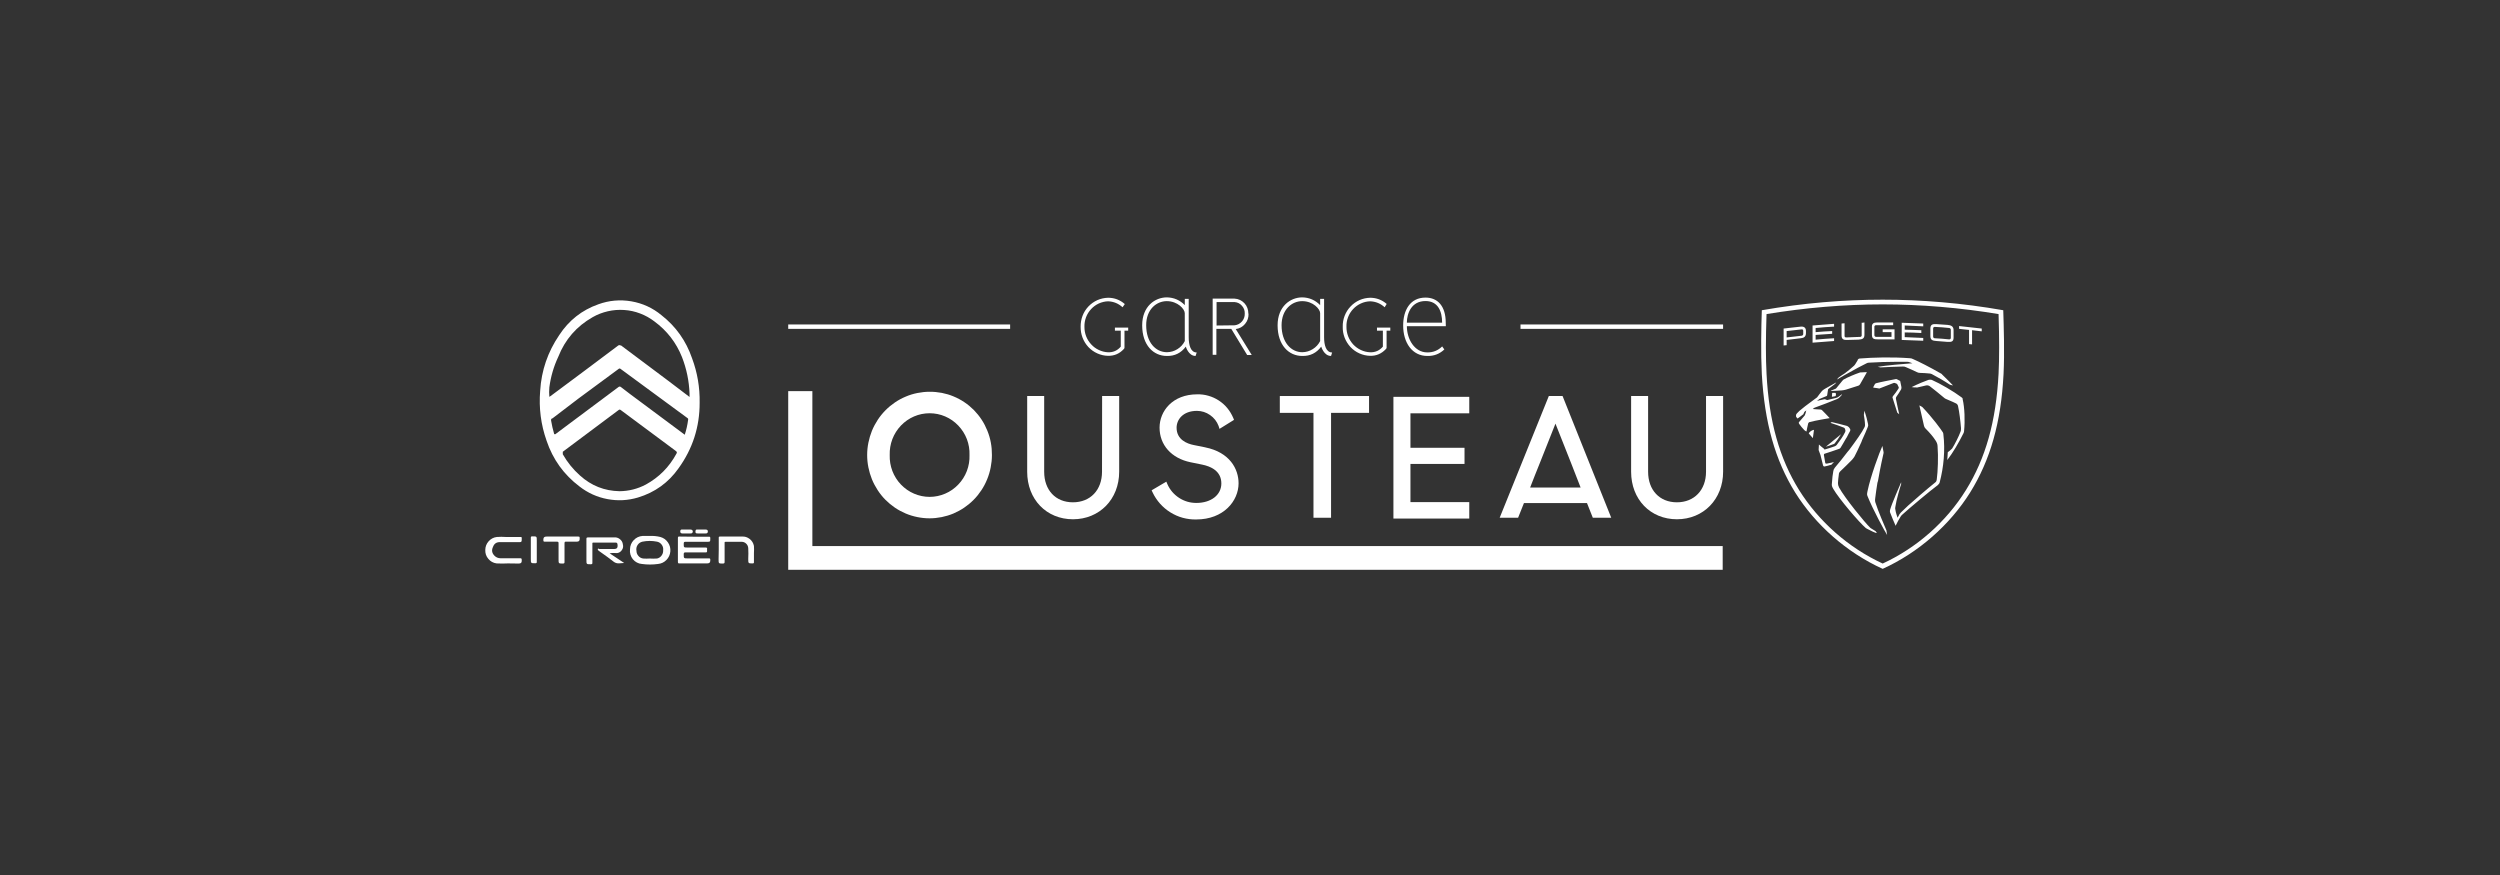<svg xmlns="http://www.w3.org/2000/svg" xmlns:xlink="http://www.w3.org/1999/xlink" width="400" zoomAndPan="magnify" viewBox="0 0 300 105" height="140" preserveAspectRatio="xMidYMid meet" version="1.0"><rect x="0" y="0" width="300" height="105" fill="#333333" stroke="none"/><defs><clipPath id="2a6e3167bf"><path d="M 70.078 64 L 75 64 L 75 68 L 70.078 68 Z M 70.078 64 " clip-rule="nonzero"/></clipPath><clipPath id="94552e714a"><path d="M 58.234 64 L 62.859 64 L 62.859 68 L 58.234 68 Z M 58.234 64 " clip-rule="nonzero"/></clipPath><clipPath id="73991694b0"><path d="M 86 64 L 90.746 64 L 90.746 68 L 86 68 Z M 86 64 " clip-rule="nonzero"/></clipPath><clipPath id="217cb36293"><path d="M 137 35.684 L 144 35.684 L 144 43 L 137 43 Z M 137 35.684 " clip-rule="nonzero"/></clipPath><clipPath id="89b954ae06"><path d="M 145 35.684 L 151 35.684 L 151 43 L 145 43 Z M 145 35.684 " clip-rule="nonzero"/></clipPath><clipPath id="d545a871a1"><path d="M 153 35.684 L 160 35.684 L 160 43 L 153 43 Z M 153 35.684 " clip-rule="nonzero"/></clipPath><clipPath id="16f191cc1b"><path d="M 168 35.684 L 174 35.684 L 174 43 L 168 43 Z M 168 35.684 " clip-rule="nonzero"/></clipPath><clipPath id="665b8a48c1"><path d="M 129 35.684 L 136 35.684 L 136 43 L 129 43 Z M 129 35.684 " clip-rule="nonzero"/></clipPath><clipPath id="1eaa556695"><path d="M 161 35.684 L 167 35.684 L 167 43 L 161 43 Z M 161 35.684 " clip-rule="nonzero"/></clipPath><clipPath id="b621ce4013"><path d="M 94.57 38.586 L 122 38.586 L 122 40 L 94.57 40 Z M 94.57 38.586 " clip-rule="nonzero"/></clipPath><clipPath id="4a813cd221"><path d="M 182 38.586 L 206.789 38.586 L 206.789 40 L 182 40 Z M 182 38.586 " clip-rule="nonzero"/></clipPath><clipPath id="7da8544eaf"><path d="M 94.57 46 L 206.789 46 L 206.789 68.379 L 94.57 68.379 Z M 94.57 46 " clip-rule="nonzero"/></clipPath><clipPath id="70e1d26cd4"><path d="M 195.66 47.297 L 206.789 47.297 L 206.789 63 L 195.66 63 Z M 195.66 47.297 " clip-rule="nonzero"/></clipPath><clipPath id="122fdd0491"><path d="M 211.352 35.961 L 240.719 35.961 L 240.719 68.379 L 211.352 68.379 Z M 211.352 35.961 " clip-rule="nonzero"/></clipPath></defs><g clip-path="url(#2a6e3167bf)"><path fill="#ffffff" d="M 73.156 66.395 L 74.902 67.559 C 74.484 67.559 74.047 67.734 73.629 67.398 C 73.207 67.062 72.473 66.531 71.875 66.113 C 71.875 66.113 71.699 66.004 71.734 65.883 C 71.77 65.762 71.875 65.883 71.941 65.883 L 73.695 65.883 C 74.012 65.883 74.137 65.727 74.113 65.426 C 74.098 65.125 74.012 65.109 73.82 65.109 L 71.191 65.109 C 71.051 65.109 71.086 65.215 71.086 65.301 C 71.086 66.02 71.086 66.762 71.086 67.484 C 71.086 67.66 71.086 67.711 70.879 67.711 C 70.371 67.711 70.371 67.711 70.371 67.184 C 70.371 66.355 70.371 65.527 70.371 64.699 C 70.371 64.547 70.371 64.488 70.594 64.488 L 73.68 64.488 C 73.945 64.461 74.176 64.531 74.383 64.695 C 74.594 64.859 74.719 65.074 74.746 65.336 C 74.809 65.578 74.77 65.805 74.625 66.008 C 74.484 66.219 74.293 66.34 74.047 66.371 C 73.766 66.355 73.473 66.34 73.156 66.395 Z M 73.156 66.395 " fill-opacity="1" fill-rule="nonzero"/></g><path fill="#ffffff" d="M 83.293 64.406 L 85.043 64.406 C 85.199 64.406 85.234 64.406 85.234 64.598 C 85.234 65.016 85.234 65.016 84.816 65.016 L 82.297 65.016 C 82.121 65.016 82.047 65.016 82.047 65.25 C 82.047 65.703 82.047 65.703 82.504 65.703 L 84.625 65.703 C 84.781 65.703 84.883 65.703 84.852 65.918 C 84.832 65.965 84.832 66.008 84.852 66.059 C 84.852 66.234 84.852 66.305 84.625 66.289 L 82.297 66.289 C 82.121 66.289 82.047 66.289 82.047 66.516 C 82.047 67.008 82.047 67.008 82.555 67.008 L 85.043 67.008 C 85.199 67.008 85.234 67.008 85.234 67.199 C 85.234 67.398 85.234 67.609 84.832 67.609 L 81.574 67.609 C 81.383 67.609 81.348 67.609 81.348 67.375 C 81.348 66.465 81.348 65.617 81.348 64.613 C 81.348 64.438 81.348 64.363 81.574 64.387 Z M 83.293 64.406 " fill-opacity="1" fill-rule="nonzero"/><g clip-path="url(#94552e714a)"><path fill="#ffffff" d="M 60.965 67.609 C 60.508 67.633 60.047 67.633 59.582 67.609 C 59.184 67.551 58.855 67.371 58.598 67.059 C 58.336 66.754 58.219 66.395 58.234 65.988 C 58.242 65.59 58.375 65.25 58.637 64.953 C 58.902 64.66 59.227 64.484 59.617 64.438 C 59.977 64.41 60.344 64.41 60.707 64.438 L 62.453 64.438 C 62.578 64.438 62.609 64.438 62.609 64.598 C 62.609 65.059 62.609 65.059 62.176 65.059 C 61.457 65.059 60.738 65.059 60.023 65.059 C 59.602 65.035 59.312 65.223 59.164 65.617 C 58.973 66.008 59.023 66.359 59.324 66.672 C 59.52 66.883 59.77 66.984 60.059 66.992 C 60.828 66.992 61.613 66.992 62.387 66.992 C 62.559 66.992 62.609 66.992 62.609 67.223 C 62.609 67.449 62.609 67.625 62.211 67.625 Z M 60.965 67.609 " fill-opacity="1" fill-rule="nonzero"/></g><g clip-path="url(#73991694b0)"><path fill="#ffffff" d="M 86.25 65.988 C 86.25 65.512 86.25 65.035 86.25 64.562 C 86.25 64.422 86.25 64.387 86.422 64.387 C 87.301 64.387 88.176 64.387 89.016 64.387 C 89.367 64.359 89.676 64.457 89.957 64.672 C 90.234 64.887 90.402 65.164 90.473 65.512 C 90.492 65.801 90.492 66.09 90.473 66.371 L 90.473 67.449 C 90.473 67.559 90.473 67.59 90.332 67.609 C 89.789 67.609 89.789 67.609 89.789 67.082 C 89.812 66.645 89.812 66.207 89.789 65.777 C 89.777 65.562 89.691 65.379 89.539 65.234 C 89.383 65.086 89.195 65.012 88.984 65.016 L 87.07 65.016 C 86.914 65.016 86.953 65.109 86.953 65.191 C 86.953 65.918 86.953 66.656 86.953 67.375 C 86.953 67.559 86.953 67.625 86.723 67.625 C 86.23 67.625 86.23 67.625 86.23 67.113 C 86.23 66.605 86.25 66.371 86.25 65.988 Z M 86.25 65.988 " fill-opacity="1" fill-rule="nonzero"/></g><path fill="#ffffff" d="M 67.375 64.387 C 68.039 64.387 68.688 64.387 69.355 64.387 C 69.531 64.387 69.562 64.387 69.562 64.598 C 69.562 64.809 69.562 65 69.18 65 L 67.949 65 C 67.793 65 67.742 65 67.742 65.215 C 67.742 65.938 67.742 66.672 67.742 67.398 C 67.742 67.559 67.742 67.625 67.535 67.625 C 67.027 67.625 67.027 67.625 67.027 67.113 C 67.027 66.605 67.027 65.844 67.027 65.234 C 67.027 65.059 67.027 65 66.816 65 L 65.414 65 C 65.254 65 65.203 65 65.203 64.809 C 65.203 64.613 65.203 64.387 65.605 64.387 Z M 67.375 64.387 " fill-opacity="1" fill-rule="nonzero"/><path fill="#ffffff" d="M 64.414 65.988 C 64.414 66.445 64.414 66.922 64.414 67.375 C 64.414 67.535 64.414 67.59 64.223 67.59 C 63.699 67.59 63.699 67.59 63.699 67.062 C 63.699 66.234 63.699 65.41 63.699 64.582 C 63.699 64.406 63.699 64.363 63.906 64.363 C 64.414 64.363 64.414 64.363 64.414 64.859 Z M 64.414 65.988 " fill-opacity="1" fill-rule="nonzero"/><path fill="#ffffff" d="M 84.184 64.012 L 83.727 64.012 C 83.57 64.012 83.43 64.012 83.453 63.77 C 83.469 63.52 83.57 63.543 83.727 63.543 L 84.676 63.543 C 84.852 63.543 84.957 63.629 84.941 63.785 C 84.945 63.855 84.922 63.918 84.871 63.961 C 84.82 64.008 84.758 64.023 84.691 64.012 Z M 84.184 64.012 " fill-opacity="1" fill-rule="nonzero"/><path fill="#ffffff" d="M 82.379 63.543 L 82.855 63.543 C 83.012 63.543 83.137 63.629 83.137 63.77 C 83.141 63.844 83.117 63.906 83.062 63.957 C 83.008 64.008 82.945 64.023 82.871 64.012 L 81.871 64.012 C 81.715 64.012 81.629 63.93 81.629 63.77 C 81.629 63.605 81.711 63.527 81.871 63.543 Z M 82.379 63.543 " fill-opacity="1" fill-rule="nonzero"/><path fill="#ffffff" d="M 83.047 42.992 C 82.328 40.902 81.105 39.172 79.367 37.816 C 78.309 36.941 77.109 36.395 75.762 36.16 C 74.406 35.93 73.094 36.047 71.809 36.512 C 69.828 37.211 68.262 38.445 67.109 40.211 C 65.734 42.227 64.969 44.457 64.82 46.898 C 64.652 48.953 64.906 50.949 65.59 52.887 C 66.344 55.129 67.664 56.961 69.547 58.383 C 70.539 59.152 71.656 59.66 72.891 59.891 C 74.125 60.125 75.344 60.062 76.551 59.703 C 78.586 59.09 80.211 57.918 81.434 56.184 C 83.125 53.836 83.965 51.223 83.957 48.328 C 83.988 46.492 83.688 44.711 83.047 42.992 Z M 81.156 54.469 C 80.293 56.059 79.074 57.281 77.496 58.148 C 76.512 58.668 75.457 58.934 74.344 58.945 C 72.531 58.91 70.949 58.281 69.598 57.062 C 68.77 56.324 68.082 55.473 67.535 54.512 C 67.535 54.387 67.535 54.312 67.535 54.211 L 74.203 49.227 C 74.328 49.117 74.395 49.133 74.52 49.227 L 81.082 54.102 C 81.258 54.227 81.258 54.312 81.156 54.469 Z M 82.172 52.168 L 76.742 48.129 C 76.008 47.586 75.27 47.043 74.555 46.48 C 74.426 46.355 74.301 46.355 74.172 46.48 L 67.949 51.125 L 66.676 52.078 C 66.57 52.168 66.535 52.078 66.5 52.078 C 66.344 51.543 66.219 51.004 66.129 50.457 C 66.129 50.297 66.129 50.246 66.309 50.195 L 69.422 47.82 L 74.203 44.293 C 74.305 44.195 74.402 44.195 74.504 44.293 L 82.453 50.137 C 82.566 50.195 82.605 50.281 82.57 50.406 C 82.492 51.004 82.359 51.59 82.172 52.168 Z M 82.746 47.637 L 80.227 45.723 L 74.535 41.461 C 74.395 41.461 74.328 41.355 74.188 41.461 C 71.492 43.492 68.785 45.512 66.078 47.52 L 65.922 47.621 C 65.887 47.242 65.887 46.859 65.922 46.48 C 66.09 45.199 66.445 43.98 66.992 42.816 C 67.809 40.742 69.188 39.156 71.121 38.059 C 71.695 37.73 72.305 37.5 72.945 37.352 C 73.594 37.203 74.242 37.152 74.902 37.199 C 75.562 37.242 76.199 37.379 76.816 37.617 C 77.434 37.852 78.004 38.168 78.527 38.57 C 80.039 39.684 81.141 41.105 81.84 42.852 C 82.387 44.262 82.691 45.723 82.746 47.234 Z M 82.746 47.637 " fill-opacity="1" fill-rule="nonzero"/><path fill="#ffffff" d="M 79.246 64.438 C 78.82 64.332 78.387 64.293 77.953 64.312 L 77.109 64.312 C 76.691 64.344 76.336 64.512 76.043 64.82 C 75.754 65.125 75.609 65.492 75.602 65.918 C 75.578 66.129 75.59 66.34 75.652 66.543 C 75.711 66.754 75.805 66.934 75.941 67.105 C 76.074 67.27 76.234 67.402 76.422 67.5 C 76.613 67.602 76.809 67.66 77.023 67.676 C 77.672 67.766 78.32 67.766 78.969 67.676 C 79.359 67.637 79.695 67.477 79.973 67.195 C 80.25 66.91 80.406 66.57 80.441 66.172 C 80.473 65.777 80.379 65.418 80.152 65.09 C 79.926 64.762 79.629 64.547 79.246 64.438 Z M 78.812 67.023 C 78.527 67.043 78.246 67.043 77.969 67.023 C 77.707 67.043 77.441 67.043 77.18 67.023 C 76.949 66.992 76.758 66.887 76.605 66.707 C 76.453 66.531 76.375 66.328 76.375 66.094 C 76.324 65.844 76.375 65.613 76.512 65.398 C 76.652 65.188 76.844 65.059 77.09 65 C 77.676 64.883 78.258 64.883 78.844 65 C 79.082 65.051 79.273 65.176 79.414 65.375 C 79.555 65.574 79.613 65.801 79.578 66.039 C 79.59 66.27 79.527 66.48 79.387 66.668 C 79.25 66.855 79.07 66.973 78.844 67.023 Z M 78.812 67.023 " fill-opacity="1" fill-rule="nonzero"/><g clip-path="url(#217cb36293)"><path fill="#ffffff" d="M 142.645 40.477 L 142.645 35.867 L 142.176 35.867 L 142.176 36.613 C 141.586 36.012 140.871 35.703 140.027 35.684 C 138.598 35.684 137.062 36.758 137.062 39.035 C 137.062 41.441 138.426 42.715 140.02 42.715 C 140.965 42.738 141.727 42.363 142.297 41.594 C 142.297 41.594 142.613 42.715 143.469 42.715 L 143.605 42.297 C 142.871 42.297 142.645 41.387 142.645 40.477 M 142.176 40.93 C 141.969 41.332 141.676 41.656 141.293 41.895 C 140.91 42.137 140.492 42.258 140.039 42.266 C 138.66 42.266 137.543 41.059 137.543 39.035 C 137.531 37.137 138.777 36.137 140.012 36.137 C 141.332 36.137 142.172 37.102 142.172 37.578 Z M 142.176 40.93 " fill-opacity="1" fill-rule="nonzero"/></g><g clip-path="url(#89b954ae06)"><path fill="#ffffff" d="M 149.801 37.629 C 149.805 37.398 149.766 37.176 149.688 36.965 C 149.609 36.75 149.492 36.559 149.332 36.387 C 149.18 36.223 149 36.094 148.797 35.996 C 148.59 35.898 148.375 35.844 148.148 35.836 L 145.52 35.836 L 145.52 42.574 L 145.965 42.574 L 145.965 39.465 L 147.754 39.465 L 149.66 42.602 L 150.211 42.602 L 148.289 39.488 C 148.742 39.426 149.113 39.223 149.406 38.871 C 149.699 38.523 149.836 38.117 149.824 37.656 M 145.988 39.062 L 145.988 36.25 L 148.164 36.25 C 148.516 36.281 148.809 36.426 149.039 36.699 C 149.277 36.965 149.383 37.285 149.371 37.641 C 149.379 37.992 149.266 38.305 149.039 38.57 C 148.809 38.836 148.52 38.988 148.172 39.035 Z M 145.988 39.062 " fill-opacity="1" fill-rule="nonzero"/></g><g clip-path="url(#d545a871a1)"><path fill="#ffffff" d="M 158.891 40.477 L 158.891 35.867 L 158.418 35.867 L 158.418 36.613 C 157.824 36.012 157.113 35.703 156.273 35.684 C 154.852 35.684 153.312 36.758 153.312 39.035 C 153.312 41.441 154.672 42.715 156.27 42.715 C 157.215 42.738 157.977 42.363 158.547 41.594 C 158.547 41.594 158.863 42.715 159.727 42.715 L 159.855 42.297 C 159.121 42.297 158.891 41.395 158.891 40.477 M 158.418 40.93 C 158.215 41.332 157.914 41.656 157.531 41.895 C 157.148 42.137 156.73 42.258 156.281 42.266 C 154.91 42.266 153.789 41.059 153.789 39.035 C 153.789 37.137 155.027 36.137 156.262 36.137 C 157.582 36.137 158.418 37.102 158.418 37.578 Z M 158.418 40.93 " fill-opacity="1" fill-rule="nonzero"/></g><g clip-path="url(#16f191cc1b)"><path fill="#ffffff" d="M 173.488 38.719 C 173.488 36.727 172.52 35.711 171.062 35.711 C 169.203 35.711 168.379 37.242 168.379 39.059 C 168.379 41.133 169.469 42.715 171.273 42.715 C 172.062 42.738 172.746 42.477 173.32 41.934 L 173.059 41.57 C 172.562 42.062 171.965 42.301 171.273 42.289 C 169.738 42.289 168.824 40.684 168.824 39.145 L 173.5 39.145 Z M 168.824 38.719 C 168.824 37.602 169.379 36.125 171.062 36.125 C 172.559 36.125 173.055 37.355 173.055 38.719 Z M 168.824 38.719 " fill-opacity="1" fill-rule="nonzero"/></g><g clip-path="url(#665b8a48c1)"><path fill="#ffffff" d="M 133.789 39.684 L 134.492 39.684 L 134.492 41.598 C 134.086 42.07 133.578 42.297 132.957 42.273 C 132.574 42.258 132.207 42.16 131.859 41.996 C 131.508 41.832 131.199 41.609 130.941 41.32 C 130.676 41.035 130.473 40.707 130.332 40.344 C 130.195 39.98 130.129 39.602 130.133 39.211 C 130.121 38.812 130.191 38.434 130.324 38.07 C 130.465 37.703 130.668 37.375 130.934 37.09 C 131.199 36.801 131.508 36.582 131.863 36.414 C 132.219 36.258 132.586 36.168 132.977 36.156 C 133.637 36.184 134.215 36.422 134.707 36.871 L 134.977 36.488 C 134.402 35.984 133.738 35.734 132.977 35.73 C 132.531 35.742 132.102 35.832 131.691 36.012 C 131.285 36.195 130.922 36.449 130.613 36.773 C 130.301 37.102 130.066 37.477 129.906 37.895 C 129.746 38.32 129.672 38.758 129.676 39.211 C 129.672 39.664 129.746 40.102 129.906 40.52 C 130.066 40.941 130.301 41.316 130.605 41.645 C 130.918 41.973 131.273 42.227 131.684 42.41 C 132.09 42.59 132.512 42.688 132.957 42.699 C 133.703 42.715 134.328 42.449 134.836 41.906 L 134.898 41.832 C 134.926 41.797 134.941 41.762 134.938 41.719 L 134.938 39.684 L 135.383 39.684 L 135.383 39.312 L 133.789 39.312 Z M 133.789 39.684 " fill-opacity="1" fill-rule="nonzero"/></g><g clip-path="url(#1eaa556695)"><path fill="#ffffff" d="M 165.238 39.684 L 165.945 39.684 L 165.945 41.598 C 165.539 42.07 165.023 42.297 164.41 42.273 C 164.02 42.258 163.656 42.164 163.305 42 C 162.949 41.836 162.645 41.609 162.379 41.328 C 162.117 41.035 161.914 40.715 161.773 40.344 C 161.637 39.98 161.57 39.602 161.574 39.211 C 161.562 38.812 161.625 38.434 161.766 38.066 C 161.906 37.695 162.109 37.367 162.375 37.086 C 162.645 36.797 162.957 36.574 163.312 36.414 C 163.668 36.25 164.039 36.168 164.426 36.156 C 165.086 36.184 165.668 36.422 166.16 36.871 L 166.402 36.473 C 165.832 35.98 165.172 35.734 164.426 35.73 C 163.977 35.742 163.555 35.832 163.141 36.012 C 162.734 36.195 162.375 36.449 162.066 36.777 C 161.754 37.102 161.52 37.477 161.355 37.902 C 161.195 38.32 161.117 38.758 161.129 39.211 C 161.117 39.664 161.195 40.102 161.355 40.52 C 161.52 40.941 161.754 41.316 162.059 41.645 C 162.371 41.973 162.723 42.227 163.137 42.41 C 163.543 42.59 163.969 42.688 164.418 42.699 C 165.156 42.715 165.773 42.449 166.289 41.906 L 166.352 41.832 C 166.379 41.797 166.391 41.762 166.391 41.719 L 166.391 39.684 L 166.836 39.684 L 166.836 39.312 L 165.238 39.312 Z M 165.238 39.684 " fill-opacity="1" fill-rule="nonzero"/></g><g clip-path="url(#b621ce4013)"><path fill="#ffffff" d="M 94.586 38.938 L 121.215 38.938 L 121.215 39.461 L 94.586 39.461 Z M 94.586 38.938 " fill-opacity="1" fill-rule="nonzero"/></g><g clip-path="url(#4a813cd221)"><path fill="#ffffff" d="M 182.461 38.938 L 206.77 38.938 L 206.77 39.461 L 182.461 39.461 Z M 182.461 38.938 " fill-opacity="1" fill-rule="nonzero"/></g><g clip-path="url(#7da8544eaf)"><path fill="#ffffff" d="M 97.484 46.934 L 94.586 46.934 L 94.586 68.379 L 206.723 68.379 L 206.723 65.527 L 97.484 65.527 Z M 97.484 46.934 " fill-opacity="1" fill-rule="nonzero"/></g><path fill="#ffffff" d="M 111.547 47.012 C 111.051 47.012 110.566 47.066 110.09 47.16 C 109.602 47.258 109.137 47.398 108.684 47.594 C 108.227 47.785 107.797 48.016 107.387 48.297 C 106.98 48.574 106.602 48.887 106.254 49.238 C 105.902 49.594 105.594 49.973 105.324 50.387 C 105.055 50.801 104.82 51.238 104.629 51.703 C 104.445 52.164 104.305 52.637 104.207 53.125 C 104.109 53.613 104.059 54.105 104.059 54.605 C 104.059 55.105 104.109 55.598 104.207 56.086 C 104.305 56.574 104.445 57.051 104.629 57.508 C 104.82 57.973 105.055 58.41 105.324 58.824 C 105.594 59.238 105.902 59.625 106.254 59.977 C 106.602 60.328 106.98 60.641 107.387 60.918 C 107.797 61.195 108.227 61.426 108.684 61.621 C 109.137 61.812 109.602 61.953 110.09 62.051 C 110.566 62.148 111.051 62.199 111.547 62.199 C 112.039 62.199 112.523 62.148 113.008 62.051 C 113.488 61.953 113.957 61.812 114.414 61.621 C 114.863 61.426 115.297 61.195 115.703 60.918 C 116.109 60.641 116.492 60.328 116.836 59.977 C 117.188 59.625 117.496 59.238 117.77 58.824 C 118.043 58.41 118.273 57.973 118.461 57.508 C 118.648 57.051 118.789 56.574 118.883 56.086 C 118.98 55.598 119.031 55.105 119.031 54.605 C 119.035 54.105 118.992 53.609 118.902 53.121 C 118.812 52.629 118.672 52.152 118.484 51.688 C 118.297 51.223 118.074 50.785 117.797 50.363 C 117.527 49.949 117.215 49.566 116.867 49.207 C 116.516 48.855 116.137 48.539 115.727 48.266 C 115.316 47.988 114.883 47.758 114.426 47.57 C 113.969 47.375 113.5 47.242 113.016 47.145 C 112.531 47.055 112.039 47.008 111.547 47.012 M 116.34 54.605 C 116.363 55.266 116.258 55.898 116.027 56.512 C 115.789 57.129 115.445 57.676 114.992 58.145 C 114.543 58.613 114.02 58.984 113.422 59.238 C 112.828 59.492 112.203 59.625 111.555 59.625 C 110.906 59.625 110.281 59.492 109.684 59.238 C 109.09 58.984 108.566 58.613 108.113 58.145 C 107.664 57.676 107.32 57.129 107.082 56.512 C 106.852 55.898 106.746 55.266 106.766 54.605 C 106.746 53.949 106.852 53.312 107.082 52.699 C 107.32 52.082 107.664 51.543 108.113 51.066 C 108.566 50.598 109.09 50.23 109.684 49.973 C 110.281 49.719 110.906 49.59 111.555 49.59 C 112.203 49.59 112.828 49.719 113.422 49.973 C 114.02 50.23 114.543 50.598 114.992 51.066 C 115.445 51.543 115.789 52.082 116.027 52.699 C 116.258 53.312 116.363 53.949 116.34 54.605 " fill-opacity="1" fill-rule="nonzero"/><path fill="#ffffff" d="M 132.242 56.609 C 132.242 58.801 130.844 60.277 128.75 60.277 C 126.66 60.277 125.301 58.801 125.301 56.609 L 125.301 47.523 L 123.262 47.523 L 123.262 56.609 C 123.262 59.926 125.57 62.312 128.758 62.312 C 131.941 62.312 134.301 59.906 134.301 56.609 L 134.301 47.523 L 132.254 47.523 Z M 132.242 56.609 " fill-opacity="1" fill-rule="nonzero"/><path fill="#ffffff" d="M 144.641 53.684 L 143.238 53.402 C 142.48 53.25 141.191 52.781 141.191 51.328 C 141.191 50.352 141.957 49.305 143.633 49.305 C 144.207 49.309 144.73 49.473 145.207 49.805 C 145.68 50.133 146.023 50.57 146.23 51.113 L 146.34 51.465 L 148.082 50.383 L 147.992 50.156 C 147.809 49.73 147.574 49.332 147.281 48.977 C 146.988 48.617 146.645 48.316 146.258 48.062 C 145.871 47.809 145.461 47.621 145.02 47.496 C 144.574 47.363 144.121 47.309 143.664 47.32 C 140.707 47.32 139.148 49.332 139.148 51.316 C 139.148 53.395 140.57 54.996 142.859 55.469 L 144.242 55.75 C 145.301 55.961 146.562 56.523 146.562 58.016 C 146.562 59.391 145.328 60.352 143.57 60.352 C 142.82 60.355 142.133 60.156 141.5 59.75 C 140.871 59.34 140.395 58.789 140.086 58.098 L 139.961 57.797 L 138.195 58.836 L 138.305 59.074 C 138.539 59.574 138.84 60.027 139.207 60.441 C 139.574 60.848 139.984 61.199 140.453 61.488 C 140.914 61.773 141.41 61.996 141.934 62.137 C 142.465 62.277 142.996 62.348 143.543 62.336 C 146.848 62.336 148.629 60.102 148.629 57.992 C 148.629 56.289 147.574 54.273 144.625 53.684 " fill-opacity="1" fill-rule="nonzero"/><path fill="#ffffff" d="M 164.285 47.523 L 153.578 47.523 L 153.578 49.543 L 157.617 49.543 L 157.617 62.129 L 159.727 62.129 L 159.727 49.543 L 164.285 49.543 Z M 164.285 47.523 " fill-opacity="1" fill-rule="nonzero"/><path fill="#ffffff" d="M 185.859 47.523 L 179.961 62.129 L 182.172 62.129 L 182.875 60.367 L 190.438 60.367 L 191.137 62.129 L 193.348 62.129 L 187.508 47.523 Z M 189.672 58.5 L 183.617 58.5 L 184.195 57.023 L 184.891 55.285 L 186.656 50.836 L 188.555 55.633 Z M 189.672 58.5 " fill-opacity="1" fill-rule="nonzero"/><g clip-path="url(#70e1d26cd4)"><path fill="#ffffff" d="M 204.723 47.523 L 204.723 56.609 C 204.723 58.801 203.316 60.277 201.227 60.277 C 199.137 60.277 197.773 58.801 197.773 56.609 L 197.773 47.523 L 195.734 47.523 L 195.734 56.609 C 195.734 59.926 198.043 62.312 201.23 62.312 C 204.418 62.312 206.773 59.906 206.773 56.609 L 206.773 47.523 Z M 204.723 47.523 " fill-opacity="1" fill-rule="nonzero"/></g><path fill="#ffffff" d="M 176.312 49.598 L 176.312 47.621 L 167.211 47.621 L 167.211 62.227 L 176.312 62.227 L 176.312 60.254 L 169.254 60.254 L 169.254 55.672 L 175.742 55.672 L 175.742 53.734 L 169.254 53.734 L 169.254 49.598 Z M 176.312 49.598 " fill-opacity="1" fill-rule="nonzero"/><g clip-path="url(#122fdd0491)"><path fill="#ffffff" d="M 225.922 35.961 C 230.59 35.961 235.457 36.363 240.391 37.227 C 240.453 39.227 240.555 42.289 240.426 44.887 C 240.125 50.711 238.836 55.207 236.414 59.102 C 233.996 62.965 230.258 66.293 225.922 68.262 C 221.582 66.293 217.844 62.965 215.422 59.102 C 213.008 55.207 211.746 50.711 211.418 44.887 C 211.285 42.289 211.352 39.195 211.418 37.227 C 216.387 36.363 221.254 35.961 225.922 35.961 Z M 225.922 36.527 C 221.316 36.527 216.617 36.926 211.984 37.691 C 211.883 40.656 211.883 42.988 211.984 44.852 C 212.277 50.582 213.539 55.008 215.887 58.801 C 218.27 62.602 221.816 65.73 225.922 67.625 C 230.027 65.73 233.566 62.602 235.918 58.801 C 238.27 55.008 239.527 50.582 239.828 44.852 C 239.922 42.988 239.922 40.625 239.828 37.691 C 235.227 36.926 230.523 36.527 225.922 36.527 Z M 225.887 53.512 C 225.887 53.512 225.984 54.043 226.02 54.211 C 226.02 54.312 226.051 54.312 226.02 54.406 C 225.949 54.676 225.625 56.172 225.359 57.707 L 225.289 57.941 C 225.188 58.57 225.094 59.203 225.027 59.773 C 224.992 60.066 224.992 60.168 225.094 60.434 C 225.324 61.199 226.188 63.23 226.352 63.598 C 226.383 63.633 226.383 63.695 226.383 63.73 L 226.453 64.199 C 226.188 63.797 224.691 61.035 224.102 59.535 C 224.031 59.371 224.031 59.273 224.102 58.938 C 224.461 57.176 225.555 54.211 225.887 53.512 Z M 223.734 49.281 C 223.734 49.281 223.836 49.648 223.965 50.047 L 224 50.176 C 224.066 50.445 224.133 50.711 224.164 50.879 C 224.195 51.047 224.195 51.078 224.133 51.242 C 224 51.613 223.734 52.18 223.469 52.773 L 223.367 53.043 C 223.039 53.777 222.707 54.477 222.543 54.777 C 222.477 54.906 222.375 55.008 222.246 55.172 C 221.914 55.508 221.254 56.172 220.852 56.539 C 220.723 56.672 220.656 56.773 220.656 56.973 C 220.621 57.238 220.555 57.734 220.555 57.969 C 220.555 58.172 220.586 58.27 220.688 58.5 C 221.383 59.773 223.77 62.699 224.43 63.332 C 224.461 63.367 224.527 63.402 224.629 63.465 C 224.727 63.531 225.059 63.73 225.059 63.73 L 225.094 63.766 L 225.223 63.961 C 225.223 63.961 225.223 63.961 225.188 63.961 L 225.059 63.934 C 225.027 63.898 224.957 63.898 224.895 63.867 L 224.727 63.797 C 224.496 63.695 224.23 63.531 224.066 63.465 C 224 63.43 223.965 63.402 223.898 63.367 C 223.109 62.699 220.688 59.867 219.996 58.672 C 219.828 58.371 219.793 58.27 219.828 58.004 C 219.859 57.469 219.93 56.84 219.996 56.539 C 220.023 56.375 220.059 56.273 220.191 56.109 C 220.621 55.609 221.188 54.906 221.715 54.211 L 221.914 53.977 C 222.707 52.91 223.469 51.844 223.734 51.277 C 223.801 51.148 223.801 51.113 223.801 50.977 C 223.801 50.648 223.699 49.98 223.668 49.816 C 223.668 49.781 223.668 49.746 223.668 49.746 Z M 230.324 48.648 L 230.523 48.75 C 230.59 48.781 230.617 48.816 230.688 48.852 C 231.945 50.176 232.938 51.543 233.141 51.879 C 233.172 51.945 233.203 52.008 233.203 52.109 C 233.438 54.043 233.234 56.074 232.773 57.84 C 232.738 58.004 232.676 58.07 232.543 58.207 C 232.047 58.57 231.316 59.172 230.59 59.773 L 230.355 59.969 C 229.465 60.703 228.633 61.434 228.301 61.734 C 228.207 61.801 228.137 61.898 228.07 62 C 227.906 62.266 227.641 62.73 227.539 62.965 L 227.508 63.031 C 227.477 63.066 227.477 63.102 227.477 63.102 C 227.309 62.73 226.949 61.871 226.812 61.5 C 226.777 61.367 226.777 61.336 226.812 61.168 C 227.012 60.434 227.973 58.27 228.137 57.871 L 228.137 58.035 C 228.137 58.07 228.137 58.07 228.137 58.105 C 228.035 58.371 227.539 60.066 227.445 60.805 C 227.41 60.969 227.41 61.004 227.445 61.168 C 227.477 61.5 227.711 62.129 227.711 62.129 C 227.711 62.129 227.84 61.871 227.941 61.699 C 228.008 61.602 228.035 61.57 228.105 61.5 C 228.566 61.035 229.328 60.332 230.156 59.637 L 230.457 59.371 C 231.086 58.836 231.711 58.305 232.211 57.906 C 232.344 57.805 232.379 57.734 232.41 57.539 C 232.543 56.574 232.609 54.809 232.508 53.547 C 232.508 53.309 232.41 53.074 232.277 52.875 C 231.977 52.41 231.617 51.98 231.055 51.414 C 230.984 51.348 230.918 51.242 230.883 51.113 C 230.688 50.246 230.324 48.648 230.324 48.648 Z M 219.73 50.684 C 219.793 50.648 219.895 50.648 219.961 50.684 C 220.324 50.777 221.086 50.949 221.648 51.113 C 221.715 51.148 221.816 51.211 221.879 51.277 L 222.016 51.477 C 222.047 51.543 222.047 51.645 222.016 51.715 C 221.914 51.914 221.75 52.18 221.613 52.48 L 221.484 52.68 C 221.254 53.074 221.051 53.445 220.922 53.641 C 220.852 53.777 220.785 53.84 220.656 53.875 C 220.09 54.074 219.398 54.312 218.969 54.441 C 218.867 54.477 218.867 54.512 218.867 54.605 C 218.902 54.777 218.996 55.371 219.031 55.543 C 219.031 55.609 219.098 55.637 219.199 55.637 C 219.434 55.609 220.09 55.441 220.09 55.441 C 220.09 55.441 219.895 55.609 219.793 55.742 C 219.758 55.773 219.758 55.773 219.73 55.773 C 219.562 55.844 219.098 55.938 218.969 55.973 C 218.867 56.008 218.801 55.938 218.766 55.844 C 218.766 55.844 218.57 55.043 218.5 54.777 C 218.5 54.742 218.469 54.707 218.469 54.641 C 218.406 54.477 218.305 54.176 218.238 54.012 C 218.238 53.977 218.238 53.977 218.238 53.941 C 218.238 53.746 218.27 53.34 218.27 53.34 C 218.27 53.34 218.672 53.711 218.867 53.84 C 218.902 53.941 218.938 53.941 218.969 53.941 C 219.23 53.875 219.828 53.676 220.191 53.547 C 220.262 53.512 220.324 53.477 220.391 53.41 C 220.723 52.98 221.188 52.344 221.418 51.844 C 221.449 51.777 221.449 51.715 221.449 51.613 L 221.383 51.449 C 221.383 51.379 221.316 51.348 221.254 51.312 C 220.656 51.078 220.191 50.914 219.664 50.746 Z M 231.414 45.586 C 231.551 45.551 231.68 45.551 231.812 45.586 C 232.809 46.016 234.465 46.984 235.391 47.684 C 235.492 47.75 235.52 47.785 235.52 47.914 C 235.754 48.914 235.816 50.445 235.688 51.742 C 235.688 51.844 235.652 51.879 235.621 51.98 C 235.023 53.176 234.363 54.312 233.668 55.207 C 233.668 55.109 233.73 54.578 233.73 54.312 C 233.73 54.277 233.73 54.242 233.766 54.242 C 233.902 54.141 234.062 54.012 234.164 53.91 C 234.199 53.875 234.227 53.84 234.262 53.812 C 234.559 53.34 235.055 52.379 235.258 51.812 C 235.32 51.68 235.32 51.512 235.32 51.379 C 235.258 50.582 235.125 49.445 234.961 48.715 C 234.926 48.586 234.859 48.48 234.73 48.414 C 234.559 48.316 234.227 48.184 233.535 47.883 C 233.438 47.848 233.336 47.785 233.27 47.715 C 232.809 47.312 232.047 46.719 231.582 46.352 C 231.449 46.254 231.285 46.219 231.121 46.254 C 230.789 46.316 230.355 46.453 230.121 46.484 C 230.062 46.52 230.027 46.52 229.926 46.484 C 229.891 46.484 229.828 46.484 229.762 46.484 L 229.66 46.484 C 229.566 46.484 229.465 46.453 229.43 46.453 L 229.395 46.453 C 230.191 46.051 230.953 45.75 231.414 45.586 Z M 220.922 52.109 C 220.688 52.508 220.391 52.945 220.16 53.211 C 220.125 53.246 220.09 53.281 220.059 53.281 C 219.828 53.375 219.398 53.512 219.098 53.609 Z M 217.68 51.578 L 217.543 52.578 L 217.047 52.008 C 217.148 51.812 217.414 51.613 217.68 51.578 Z M 220.355 45.887 L 220.227 46.051 C 220.227 46.051 220.227 46.051 220.191 46.082 C 220.059 46.188 219.562 46.547 219.434 46.652 C 219.398 46.684 219.363 46.719 219.363 46.754 C 219.332 46.918 219.297 47.25 219.262 47.418 C 219.262 47.484 219.23 47.484 219.199 47.52 C 218.969 47.613 218.703 47.715 218.469 47.82 C 218.441 47.848 218.406 47.848 218.371 47.848 C 218.34 47.883 218.039 48.113 218.039 48.113 C 218.039 48.113 218.672 47.949 218.902 47.914 C 218.969 47.914 218.969 47.914 219.031 47.914 C 219.066 47.949 219.168 47.984 219.199 47.984 C 219.262 48.016 219.297 48.016 219.363 47.984 C 219.629 47.914 220.059 47.82 220.324 47.75 C 220.457 47.715 220.527 47.684 220.621 47.613 C 220.723 47.551 221.023 47.312 221.023 47.312 C 221.023 47.312 221.023 47.348 221.023 47.383 C 221.023 47.418 221.023 47.418 220.988 47.418 C 220.922 47.484 220.82 47.613 220.785 47.648 C 220.656 47.785 220.586 47.82 220.457 47.883 C 219.793 48.148 218.637 48.613 217.773 48.914 C 217.707 48.945 217.707 48.945 217.645 48.98 C 217.609 49.016 217.543 49.082 217.543 49.082 C 217.543 49.082 218.238 49.145 218.469 49.145 C 218.535 49.145 218.602 49.18 218.637 49.215 C 218.801 49.383 219.398 49.98 219.562 50.176 C 219.562 50.176 217.91 50.445 217.148 50.648 C 217.047 50.684 217.012 50.746 216.98 50.812 C 216.91 51.047 216.781 51.777 216.781 51.777 C 216.781 51.777 216.715 51.742 216.645 51.715 C 216.586 51.68 216.586 51.645 216.516 51.613 C 216.32 51.414 216.02 51.047 215.887 50.848 C 215.855 50.777 215.824 50.711 215.887 50.648 C 216.055 50.445 216.352 50.117 216.516 49.91 C 216.551 49.883 216.551 49.848 216.586 49.816 C 216.645 49.711 216.715 49.414 216.746 49.281 L 216.746 49.246 L 216.715 49.281 C 216.68 49.316 216.617 49.352 216.586 49.383 C 216.551 49.414 216.516 49.414 216.516 49.445 C 216.484 49.516 216.449 49.617 216.414 49.68 C 216.414 49.711 216.387 49.746 216.352 49.746 C 216.121 49.91 215.887 50.117 215.723 50.211 L 215.688 50.211 C 215.652 50.176 215.594 50.082 215.559 50.047 C 215.559 50.012 215.523 50.012 215.523 49.98 C 215.523 49.945 215.523 49.848 215.523 49.816 C 215.523 49.746 215.559 49.711 215.621 49.617 C 215.723 49.516 215.824 49.414 215.918 49.316 C 216.184 49.082 216.848 48.551 218.004 47.715 C 218.039 47.715 218.039 47.684 218.074 47.648 C 218.203 47.484 218.535 47.02 218.637 46.918 L 218.672 46.883 C 218.801 46.785 218.867 46.719 218.996 46.652 C 219.363 46.453 219.996 46.082 220.355 45.887 Z M 227.508 45.488 C 227.539 45.488 227.609 45.488 227.641 45.516 L 227.973 45.688 C 228.008 45.688 228.035 45.723 228.035 45.781 C 228.07 45.988 228.137 46.254 228.172 46.453 C 228.172 46.547 228.172 46.652 228.137 46.719 C 228.008 46.953 227.711 47.418 227.539 47.648 C 227.508 47.715 227.508 47.785 227.508 47.848 C 227.574 48.25 227.906 49.711 227.906 49.711 L 227.711 49.547 C 227.676 49.516 227.641 49.48 227.641 49.414 C 227.508 49.016 227.246 48.148 227.113 47.75 C 227.078 47.684 227.113 47.613 227.145 47.551 C 227.344 47.312 227.641 46.918 227.805 46.652 C 227.84 46.582 227.871 46.52 227.84 46.453 C 227.805 46.383 227.742 46.254 227.676 46.117 C 227.641 46.082 227.641 46.051 227.609 46.051 L 227.375 45.953 C 227.344 45.953 227.273 45.953 227.246 45.953 C 226.746 46.152 226.051 46.418 225.625 46.582 C 225.59 46.617 225.555 46.617 225.488 46.617 C 225.359 46.582 225.027 46.547 224.828 46.52 C 224.793 46.52 224.793 46.484 224.793 46.453 L 224.992 46.082 C 225.027 46.051 225.059 46.016 225.125 45.988 C 225.785 45.816 226.684 45.652 227.508 45.488 Z M 220.227 47.148 C 220.262 47.148 220.289 47.148 220.289 47.184 C 220.324 47.285 220.324 47.383 220.289 47.484 C 220.289 47.52 220.227 47.551 220.191 47.551 L 219.859 47.613 C 219.828 47.613 219.828 47.613 219.828 47.582 L 219.859 47.184 C 219.859 47.148 219.895 47.148 219.895 47.148 Z M 223.965 44.656 C 224 44.656 224.031 44.688 224 44.719 L 223.203 46.117 C 223.172 46.188 223.074 46.254 223.008 46.281 L 221.52 46.754 C 221.348 46.816 221.188 46.816 221.023 46.848 C 220.688 46.883 219.695 46.918 219.695 46.918 L 219.73 46.883 C 219.73 46.848 219.758 46.848 219.793 46.848 L 220.262 46.652 C 220.289 46.652 220.324 46.617 220.355 46.582 L 221.086 45.688 C 221.117 45.652 221.188 45.586 221.219 45.551 C 221.684 45.285 222.543 44.922 223.137 44.719 C 223.203 44.688 223.273 44.688 223.34 44.688 Z M 223.137 43.023 C 224.793 42.891 227.043 42.824 229.199 42.988 C 229.328 42.988 229.43 43.023 229.566 43.09 C 230.258 43.391 231.516 44.02 232.91 44.82 C 232.969 44.852 233.039 44.887 233.07 44.957 C 233.438 45.285 234.363 46.254 234.363 46.254 L 234.062 46.188 C 234.031 46.188 233.996 46.152 233.969 46.152 C 233.371 45.75 232.508 45.25 231.812 44.887 C 231.711 44.852 231.645 44.82 231.551 44.82 C 231.184 44.785 230.719 44.75 230.422 44.75 C 230.258 44.75 230.156 44.719 230.027 44.656 C 229.727 44.52 229.062 44.191 228.703 44.055 C 228.566 43.984 228.469 43.984 228.336 43.984 C 227.742 43.984 226.418 44.055 225.719 44.086 C 225.691 44.086 225.691 44.086 225.656 44.086 L 225.324 44.02 C 226.25 43.855 228.539 43.656 229.496 43.59 L 229.098 43.453 C 229.035 43.418 228.934 43.418 228.867 43.418 C 228.668 43.418 228.207 43.418 227.609 43.418 L 227.41 43.418 C 226.516 43.418 225.359 43.453 224.266 43.52 C 224.164 43.52 224.066 43.555 224 43.59 C 223.57 43.789 222.512 44.355 221.449 44.957 L 221.219 45.086 C 220.953 45.25 220.688 45.387 220.426 45.551 C 220.426 45.551 220.555 45.387 220.586 45.352 C 220.621 45.316 220.621 45.316 220.656 45.285 C 220.688 45.25 220.852 45.152 220.988 45.051 L 221.086 44.984 C 221.188 44.922 221.254 44.887 221.285 44.852 C 221.316 44.852 221.316 44.82 221.348 44.82 C 221.684 44.586 222.18 44.156 222.477 43.891 C 222.543 43.82 222.605 43.754 222.641 43.684 C 222.742 43.52 222.844 43.355 222.906 43.254 C 222.938 43.09 223.039 43.055 223.137 43.023 Z M 216.09 39.195 C 216.484 39.16 216.715 39.324 216.715 39.727 L 216.715 39.961 C 216.715 40.391 216.484 40.555 216.09 40.59 C 215.523 40.656 214.961 40.727 214.398 40.793 L 214.398 41.422 C 214.266 41.422 214.164 41.457 214.035 41.457 L 214.035 39.426 C 214.73 39.359 215.391 39.258 216.09 39.195 Z M 235.09 39.125 C 235.988 39.227 236.91 39.324 237.809 39.426 L 237.809 39.762 C 237.406 39.727 237.012 39.66 236.648 39.625 L 236.648 41.328 C 236.516 41.328 236.414 41.293 236.285 41.293 L 236.285 39.59 C 235.887 39.559 235.492 39.496 235.09 39.461 Z M 220.09 38.859 L 220.09 39.195 C 219.363 39.227 218.602 39.289 217.875 39.359 L 217.875 39.859 C 218.535 39.789 219.199 39.762 219.859 39.727 L 219.859 40.055 C 219.199 40.09 218.535 40.156 217.875 40.191 L 217.875 40.758 C 218.602 40.691 219.363 40.625 220.09 40.59 L 220.09 40.922 C 219.23 40.992 218.371 41.059 217.508 41.121 L 217.508 39.059 C 218.371 38.988 219.23 38.926 220.09 38.859 Z M 231.645 39.426 C 231.645 38.961 231.883 38.859 232.379 38.895 C 232.809 38.926 233.27 38.961 233.703 38.988 C 234.133 39.023 234.43 39.16 234.43 39.625 L 234.43 40.527 C 234.43 40.992 234.164 41.059 233.703 41.027 C 233.27 40.992 232.809 40.957 232.379 40.922 C 231.883 40.891 231.645 40.793 231.645 40.324 Z M 228.207 38.73 C 229.062 38.758 229.926 38.793 230.789 38.824 L 230.789 39.16 C 230.062 39.125 229.301 39.094 228.566 39.059 L 228.566 39.559 C 229.23 39.59 229.891 39.59 230.559 39.625 L 230.559 39.961 C 229.891 39.926 229.23 39.891 228.566 39.891 L 228.566 40.457 C 229.301 40.492 230.062 40.527 230.789 40.555 L 230.789 40.891 C 229.926 40.855 229.062 40.82 228.207 40.793 Z M 223.734 38.695 L 223.734 40.156 C 223.734 40.625 223.504 40.727 223.008 40.758 C 222.578 40.758 222.145 40.793 221.715 40.793 C 221.254 40.82 220.988 40.727 220.988 40.262 L 220.988 38.824 L 221.348 38.793 L 221.348 40.324 C 221.348 40.426 221.418 40.492 221.551 40.492 C 222.109 40.457 222.676 40.457 223.238 40.426 C 223.34 40.426 223.402 40.324 223.402 40.262 L 223.402 38.73 C 223.469 38.73 223.605 38.73 223.734 38.695 Z M 232.176 39.227 C 232.078 39.227 231.977 39.289 231.977 39.395 L 231.977 40.391 C 231.977 40.492 232.047 40.59 232.176 40.59 C 232.738 40.625 233.336 40.656 233.902 40.727 C 233.996 40.727 234.098 40.656 234.098 40.555 L 234.098 39.559 C 234.098 39.461 233.996 39.359 233.902 39.359 C 233.336 39.289 232.773 39.258 232.176 39.227 Z M 225.258 38.695 C 225.887 38.695 226.547 38.695 227.18 38.695 L 227.18 39.023 C 226.48 39.023 225.82 39.023 225.125 39.023 C 225.027 39.023 224.926 39.094 224.926 39.195 L 224.926 40.227 C 224.926 40.324 225.027 40.426 225.125 40.426 C 225.754 40.426 226.352 40.426 226.98 40.426 L 226.98 39.859 C 226.617 39.859 226.25 39.859 225.922 39.859 L 225.922 39.523 C 226.383 39.523 226.879 39.523 227.344 39.523 L 227.344 40.727 C 226.684 40.727 226.02 40.727 225.359 40.727 C 224.863 40.727 224.629 40.656 224.629 40.156 L 224.629 39.289 C 224.598 38.824 224.828 38.695 225.258 38.695 Z M 216.219 39.523 C 215.594 39.59 214.996 39.66 214.398 39.727 L 214.398 40.492 C 214.996 40.426 215.594 40.355 216.184 40.289 C 216.285 40.289 216.387 40.191 216.387 40.09 L 216.387 39.691 C 216.387 39.59 216.285 39.496 216.219 39.523 Z M 216.219 39.523 " fill-opacity="1" fill-rule="evenodd"/></g></svg>